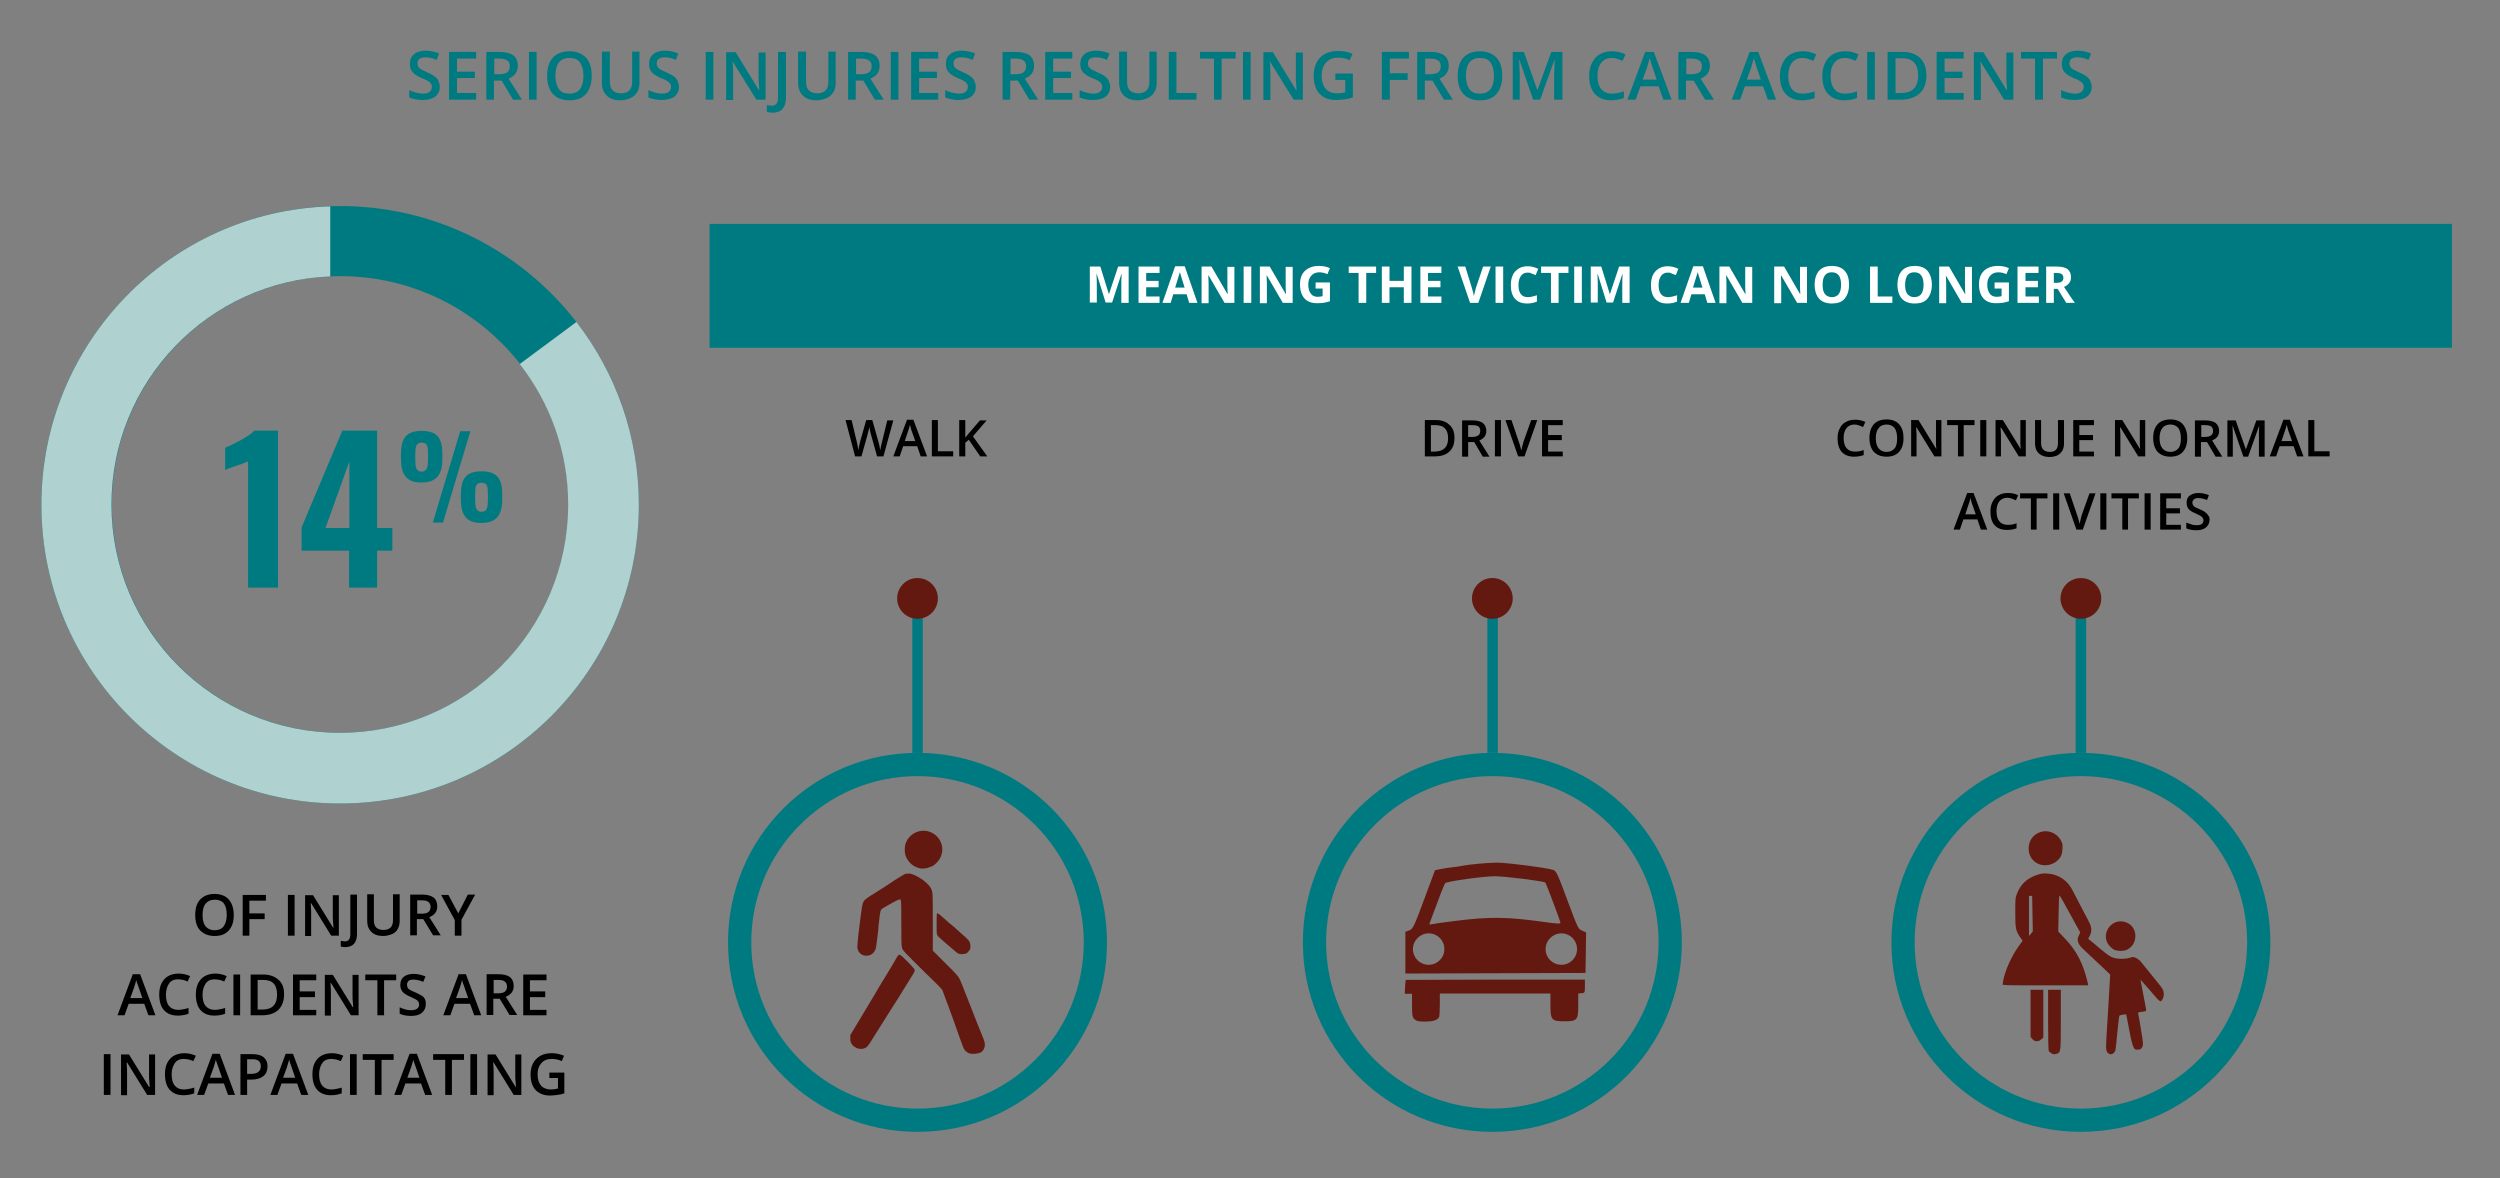 <?xml version="1.0" encoding="UTF-8"?> <!-- Generator: Adobe Illustrator 25.1.0, SVG Export Plug-In . SVG Version: 6.00 Build 0) --> <svg xmlns="http://www.w3.org/2000/svg" xmlns:xlink="http://www.w3.org/1999/xlink" version="1.1" id="Layer_1" x="0px" y="0px" viewBox="0 0 785 370" style="enable-background:new 0 0 785 370;" xml:space="preserve"><rect x="0" y="0" width="785" height="370" fill="#808080" stroke="none"/> <style type="text/css"> .st0{fill:#007A81;} .st1{fill:#FFFFFF;} .st2{fill:#AFD1CF;} .st3{fill:#631910;} </style> <rect x="222.8" y="70.3" class="st0" width="547.1" height="38.9"></rect> <g> <path d="M73.4,287.3c0,2.1-0.5,3.7-1.6,4.9s-2.5,1.7-4.4,1.7c-1.9,0-3.4-0.6-4.5-1.7s-1.6-2.8-1.6-4.9s0.5-3.8,1.6-4.9 s2.5-1.7,4.5-1.7c1.9,0,3.4,0.6,4.4,1.7S73.4,285.2,73.4,287.3z M63.6,287.3c0,1.6,0.3,2.8,1,3.6s1.6,1.2,2.8,1.2 c1.2,0,2.2-0.4,2.8-1.2s1-2,1-3.6c0-1.6-0.3-2.8-0.9-3.6s-1.6-1.2-2.8-1.2c-1.3,0-2.2,0.4-2.9,1.2S63.6,285.8,63.6,287.3z"></path> <path d="M78.3,293.8h-2.1v-12.8h7.3v1.8h-5.2v4h4.8v1.8h-4.8V293.8z"></path> <path d="M90.4,293.8v-12.8h2.1v12.8H90.4z"></path> <path d="M106.6,293.8h-2.6l-6.3-10.2h-0.1l0,0.6c0.1,1.1,0.1,2.1,0.1,3v6.7h-1.9v-12.8h2.5l6.3,10.2h0.1c0-0.1,0-0.6-0.1-1.5 s-0.1-1.5-0.1-2v-6.7h1.9V293.8z"></path> <path d="M108.4,297.4c-0.6,0-1.1-0.1-1.4-0.2v-1.8c0.5,0.1,0.9,0.2,1.3,0.2c1.1,0,1.7-0.7,1.7-2.2v-12.5h2.1v12.4 c0,1.3-0.3,2.3-0.9,3S109.6,297.4,108.4,297.4z"></path> <path d="M125.5,280.9v8.3c0,0.9-0.2,1.8-0.6,2.5s-1,1.3-1.8,1.6s-1.7,0.6-2.8,0.6c-1.6,0-2.8-0.4-3.7-1.3s-1.3-2-1.3-3.5v-8.3h2.1 v8.1c0,1.1,0.2,1.8,0.7,2.3s1.2,0.8,2.3,0.8c2,0,3-1,3-3.1v-8.1H125.5z"></path> <path d="M130.9,288.6v5.1h-2.1v-12.8h3.6c1.7,0,2.9,0.3,3.7,0.9s1.2,1.6,1.2,2.8c0,1.6-0.8,2.7-2.5,3.4l3.6,5.7H136l-3.1-5.1H130.9 z M130.9,286.9h1.5c1,0,1.7-0.2,2.1-0.5s0.7-0.9,0.7-1.6c0-0.7-0.2-1.2-0.7-1.6s-1.2-0.5-2.1-0.5h-1.4V286.9z"></path> <path d="M143.9,286.8l3-5.9h2.3l-4.3,7.9v5h-2.1v-4.9l-4.3-7.9h2.3L143.9,286.8z"></path> <path d="M46.6,318.8l-1.3-3.6h-4.9l-1.3,3.6h-2.2l4.8-12.9H44l4.8,12.9H46.6z M44.7,313.4l-1.2-3.5c-0.1-0.2-0.2-0.6-0.4-1.1 s-0.3-0.9-0.3-1.1c-0.2,0.7-0.4,1.5-0.7,2.4l-1.2,3.3H44.7z"></path> <path d="M55.9,307.5c-1.2,0-2.2,0.4-2.8,1.3s-1,2-1,3.5c0,1.6,0.3,2.8,1,3.6s1.6,1.2,2.9,1.2c0.5,0,1.1-0.1,1.6-0.2s1-0.2,1.6-0.4 v1.8c-1,0.4-2.2,0.6-3.4,0.6c-1.9,0-3.3-0.6-4.3-1.7s-1.5-2.8-1.5-4.9c0-1.3,0.2-2.5,0.7-3.5s1.2-1.8,2.1-2.3s2-0.8,3.3-0.8 c1.3,0,2.5,0.3,3.6,0.8l-0.8,1.7c-0.4-0.2-0.9-0.4-1.4-0.5S56.5,307.5,55.9,307.5z"></path> <path d="M67.4,307.5c-1.2,0-2.2,0.4-2.8,1.3s-1,2-1,3.5c0,1.6,0.3,2.8,1,3.6s1.6,1.2,2.9,1.2c0.5,0,1.1-0.1,1.6-0.2s1-0.2,1.6-0.4 v1.8c-1,0.4-2.2,0.6-3.4,0.6c-1.9,0-3.3-0.6-4.3-1.7s-1.5-2.8-1.5-4.9c0-1.3,0.2-2.5,0.7-3.5s1.2-1.8,2.1-2.3s2-0.8,3.3-0.8 c1.3,0,2.5,0.3,3.6,0.8l-0.8,1.7c-0.4-0.2-0.9-0.4-1.4-0.5S67.9,307.5,67.4,307.5z"></path> <path d="M73.3,318.8v-12.8h2.1v12.8H73.3z"></path> <path d="M89.2,312.2c0,2.1-0.6,3.7-1.8,4.9c-1.2,1.1-2.9,1.7-5.1,1.7h-3.6v-12.8h4c2,0,3.6,0.6,4.8,1.7S89.2,310.2,89.2,312.2z M87,312.3c0-3.1-1.4-4.6-4.3-4.6h-1.8v9.3h1.5C85.5,317,87,315.4,87,312.3z"></path> <path d="M99.3,318.8H92v-12.8h7.3v1.8h-5.2v3.5h4.8v1.8h-4.8v4h5.2V318.8z"></path> <path d="M112.8,318.8h-2.6l-6.3-10.2h-0.1l0,0.6c0.1,1.1,0.1,2.1,0.1,3v6.7H102v-12.8h2.5l6.3,10.2h0.1c0-0.1,0-0.6-0.1-1.5 s-0.1-1.5-0.1-2v-6.7h1.9V318.8z"></path> <path d="M120.6,318.8h-2.1v-11h-3.8v-1.8h9.7v1.8h-3.8V318.8z"></path> <path d="M133.7,315.3c0,1.1-0.4,2-1.2,2.7s-2,1-3.4,1s-2.6-0.2-3.6-0.7v-2c0.6,0.3,1.2,0.5,1.9,0.7s1.3,0.2,1.8,0.2 c0.8,0,1.4-0.2,1.8-0.5s0.6-0.7,0.6-1.3c0-0.5-0.2-0.9-0.5-1.2s-1.1-0.7-2.2-1.2c-1.2-0.5-2-1-2.5-1.6s-0.7-1.3-0.7-2.2 c0-1.1,0.4-1.9,1.1-2.5s1.8-0.9,3.1-0.9c1.2,0,2.5,0.3,3.7,0.8l-0.7,1.7c-1.1-0.5-2.2-0.7-3.1-0.7c-0.7,0-1.2,0.1-1.5,0.4 s-0.5,0.7-0.5,1.2c0,0.3,0.1,0.6,0.2,0.9s0.4,0.5,0.7,0.7s0.9,0.5,1.7,0.8c0.9,0.4,1.6,0.8,2.1,1.1s0.8,0.7,1,1.2 S133.7,314.7,133.7,315.3z"></path> <path d="M148.9,318.8l-1.3-3.6h-4.9l-1.3,3.6h-2.2l4.8-12.9h2.3l4.8,12.9H148.9z M147,313.4l-1.2-3.5c-0.1-0.2-0.2-0.6-0.4-1.1 s-0.3-0.9-0.3-1.1c-0.2,0.7-0.4,1.5-0.7,2.4l-1.2,3.3H147z"></path> <path d="M154.9,313.6v5.1h-2.1v-12.8h3.6c1.7,0,2.9,0.3,3.7,0.9s1.2,1.6,1.2,2.8c0,1.6-0.8,2.7-2.5,3.4l3.6,5.7h-2.4l-3.1-5.1 H154.9z M154.9,311.9h1.5c1,0,1.7-0.2,2.1-0.5s0.7-0.9,0.7-1.6c0-0.7-0.2-1.2-0.7-1.6s-1.2-0.5-2.1-0.5h-1.4V311.9z"></path> <path d="M171.6,318.8h-7.3v-12.8h7.3v1.8h-5.2v3.5h4.8v1.8h-4.8v4h5.2V318.8z"></path> <path d="M32.6,343.8v-12.8h2.1v12.8H32.6z"></path> <path d="M48.8,343.8h-2.6l-6.3-10.2h-0.1l0,0.6c0.1,1.1,0.1,2.1,0.1,3v6.7h-1.9v-12.8h2.5l6.3,10.2H47c0-0.1,0-0.6-0.1-1.5 s-0.1-1.5-0.1-2v-6.7h1.9V343.8z"></path> <path d="M57.7,332.5c-1.2,0-2.2,0.4-2.8,1.3s-1,2-1,3.5c0,1.6,0.3,2.8,1,3.6s1.6,1.2,2.9,1.2c0.5,0,1.1-0.1,1.6-0.2s1-0.2,1.6-0.4 v1.8c-1,0.4-2.2,0.6-3.4,0.6c-1.9,0-3.3-0.6-4.3-1.7s-1.5-2.8-1.5-4.9c0-1.3,0.2-2.5,0.7-3.5s1.2-1.8,2.1-2.3s2-0.8,3.3-0.8 c1.3,0,2.5,0.3,3.6,0.8l-0.8,1.7c-0.4-0.2-0.9-0.4-1.4-0.5C58.7,332.6,58.2,332.5,57.7,332.5z"></path> <path d="M71.6,343.8l-1.3-3.6h-4.9l-1.3,3.6h-2.2l4.8-12.9H69l4.8,12.9H71.6z M69.7,338.4l-1.2-3.5c-0.1-0.2-0.2-0.6-0.4-1.1 s-0.3-0.9-0.3-1.1c-0.2,0.7-0.4,1.5-0.7,2.4l-1.2,3.3H69.7z"></path> <path d="M84,334.8c0,1.3-0.4,2.4-1.3,3.1s-2.1,1.1-3.8,1.1h-1.3v4.8h-2.1v-12.8h3.7c1.6,0,2.8,0.3,3.6,1S84,333.5,84,334.8z M77.6,337.2h1.1c1.1,0,1.9-0.2,2.4-0.6s0.8-1,0.8-1.8c0-0.7-0.2-1.3-0.7-1.7s-1.2-0.5-2.1-0.5h-1.5V337.2z"></path> <path d="M94.6,343.8l-1.3-3.6h-4.9l-1.3,3.6h-2.2l4.8-12.9H92l4.8,12.9H94.6z M92.7,338.4l-1.2-3.5c-0.1-0.2-0.2-0.6-0.4-1.1 s-0.3-0.9-0.3-1.1c-0.2,0.7-0.4,1.5-0.7,2.4l-1.2,3.3H92.7z"></path> <path d="M104,332.5c-1.2,0-2.2,0.4-2.8,1.3s-1,2-1,3.5c0,1.6,0.3,2.8,1,3.6s1.6,1.2,2.9,1.2c0.5,0,1.1-0.1,1.6-0.2s1-0.2,1.6-0.4 v1.8c-1,0.4-2.2,0.6-3.4,0.6c-1.9,0-3.3-0.6-4.3-1.7s-1.5-2.8-1.5-4.9c0-1.3,0.2-2.5,0.7-3.5s1.2-1.8,2.1-2.3s2-0.8,3.3-0.8 c1.3,0,2.5,0.3,3.6,0.8l-0.8,1.7c-0.4-0.2-0.9-0.4-1.4-0.5C105,332.6,104.5,332.5,104,332.5z"></path> <path d="M109.9,343.8v-12.8h2.1v12.8H109.9z"></path> <path d="M119.8,343.8h-2.1v-11h-3.8v-1.8h9.7v1.8h-3.8V343.8z"></path> <path d="M133.5,343.8l-1.3-3.6h-4.9l-1.3,3.6h-2.2l4.8-12.9h2.3l4.8,12.9H133.5z M131.7,338.4l-1.2-3.5c-0.1-0.2-0.2-0.6-0.4-1.1 s-0.3-0.9-0.3-1.1c-0.2,0.7-0.4,1.5-0.7,2.4l-1.2,3.3H131.7z"></path> <path d="M141.9,343.8h-2.1v-11H136v-1.8h9.7v1.8h-3.8V343.8z"></path> <path d="M147.7,343.8v-12.8h2.1v12.8H147.7z"></path> <path d="M163.9,343.8h-2.6l-6.3-10.2h-0.1l0,0.6c0.1,1.1,0.1,2.1,0.1,3v6.7h-1.9v-12.8h2.5l6.3,10.2h0.1c0-0.1,0-0.6-0.1-1.5 s-0.1-1.5-0.1-2v-6.7h1.9V343.8z"></path> <path d="M172.5,336.8h4.7v6.5c-0.8,0.3-1.5,0.4-2.2,0.5s-1.5,0.2-2.3,0.2c-1.9,0-3.4-0.6-4.5-1.7c-1.1-1.2-1.6-2.8-1.6-4.9 c0-2.1,0.6-3.7,1.8-4.9c1.2-1.2,2.8-1.8,4.9-1.8c1.3,0,2.6,0.3,3.8,0.8l-0.7,1.7c-1-0.5-2.1-0.7-3.1-0.7c-1.4,0-2.5,0.4-3.3,1.3 s-1.2,2-1.2,3.5c0,1.6,0.4,2.8,1.1,3.6c0.7,0.8,1.8,1.2,3.1,1.2c0.7,0,1.4-0.1,2.2-0.3v-3.3h-2.7V336.8z"></path> </g> <g> <path class="st1" d="M347.2,95.1l-2.8-9h-0.1c0.1,1.8,0.1,3,0.1,3.6v5.3h-2.2V83.7h3.3l2.7,8.7h0l2.9-8.7h3.3v11.4h-2.3v-5.4 c0-0.3,0-0.5,0-0.9c0-0.3,0-1.2,0.1-2.7h-0.1l-2.9,8.9H347.2z"></path> <path class="st1" d="M364.1,95.1h-6.6V83.7h6.6v2h-4.2v2.5h3.9v2h-3.9v2.9h4.2V95.1z"></path> <path class="st1" d="M373.4,95.1l-0.8-2.7h-4.2l-0.8,2.7H365l4-11.5h3l4,11.5H373.4z M372,90.4c-0.8-2.5-1.2-3.9-1.3-4.2 c-0.1-0.3-0.2-0.6-0.2-0.8c-0.2,0.7-0.7,2.3-1.5,4.9H372z"></path> <path class="st1" d="M387.6,95.1h-3.1l-5-8.6h-0.1c0.1,1.5,0.1,2.6,0.1,3.3v5.4h-2.2V83.7h3.1l5,8.6h0.1c-0.1-1.5-0.1-2.5-0.1-3.1 v-5.4h2.2V95.1z"></path> <path class="st1" d="M390.5,95.1V83.7h2.4v11.4H390.5z"></path> <path class="st1" d="M405.9,95.1h-3.1l-5-8.6h-0.1c0.1,1.5,0.1,2.6,0.1,3.3v5.4h-2.2V83.7h3.1l5,8.6h0.1c-0.1-1.5-0.1-2.5-0.1-3.1 v-5.4h2.2V95.1z"></path> <path class="st1" d="M413.1,88.7h4.5v5.9c-0.7,0.2-1.4,0.4-2.1,0.5s-1.3,0.1-2,0.1c-1.7,0-3-0.5-3.9-1.5c-0.9-1-1.4-2.5-1.4-4.4 c0-1.8,0.5-3.3,1.6-4.3s2.5-1.5,4.4-1.5c1.2,0,2.3,0.2,3.4,0.7l-0.8,1.9c-0.8-0.4-1.7-0.6-2.6-0.6c-1,0-1.9,0.4-2.5,1.1 s-0.9,1.6-0.9,2.8c0,1.2,0.3,2.2,0.8,2.8c0.5,0.7,1.2,1,2.2,1c0.5,0,1-0.1,1.5-0.2v-2.4h-2.2V88.7z"></path> <path class="st1" d="M429,95.1h-2.4v-9.4h-3.1v-2h8.6v2H429V95.1z"></path> <path class="st1" d="M443.2,95.1h-2.4v-4.9h-4.5v4.9h-2.4V83.7h2.4v4.5h4.5v-4.5h2.4V95.1z"></path> <path class="st1" d="M452.6,95.1h-6.6V83.7h6.6v2h-4.2v2.5h3.9v2h-3.9v2.9h4.2V95.1z"></path> <path class="st1" d="M465.7,83.7h2.4l-3.9,11.4h-2.6l-3.9-11.4h2.4l2.1,6.8c0.1,0.4,0.2,0.9,0.4,1.4c0.1,0.5,0.2,0.9,0.2,1.1 c0.1-0.5,0.3-1.3,0.6-2.5L465.7,83.7z"></path> <path class="st1" d="M469.6,95.1V83.7h2.4v11.4H469.6z"></path> <path class="st1" d="M479.7,85.6c-0.9,0-1.6,0.3-2.1,1c-0.5,0.7-0.8,1.6-0.8,2.9c0,2.5,1,3.8,2.9,3.8c0.8,0,1.8-0.2,2.9-0.6v2 c-0.9,0.4-2,0.6-3.1,0.6c-1.7,0-2.9-0.5-3.8-1.5s-1.3-2.5-1.3-4.3c0-1.2,0.2-2.2,0.6-3.1c0.4-0.9,1.1-1.6,1.9-2.1s1.8-0.7,2.8-0.7 c1.1,0,2.2,0.3,3.3,0.8l-0.8,2c-0.4-0.2-0.9-0.4-1.3-0.5C480.6,85.6,480.1,85.6,479.7,85.6z"></path> <path class="st1" d="M489.5,95.1H487v-9.4h-3.1v-2h8.6v2h-3.1V95.1z"></path> <path class="st1" d="M494.3,95.1V83.7h2.4v11.4H494.3z"></path> <path class="st1" d="M504.5,95.1l-2.8-9h-0.1c0.1,1.8,0.1,3,0.1,3.6v5.3h-2.2V83.7h3.3l2.7,8.7h0l2.9-8.7h3.3v11.4h-2.3v-5.4 c0-0.3,0-0.5,0-0.9c0-0.3,0-1.2,0.1-2.7h-0.1l-2.9,8.9H504.5z"></path> <path class="st1" d="M523.7,85.6c-0.9,0-1.6,0.3-2.1,1c-0.5,0.7-0.8,1.6-0.8,2.9c0,2.5,1,3.8,2.9,3.8c0.8,0,1.8-0.2,2.9-0.6v2 c-0.9,0.4-2,0.6-3.1,0.6c-1.7,0-2.9-0.5-3.8-1.5s-1.3-2.5-1.3-4.3c0-1.2,0.2-2.2,0.6-3.1c0.4-0.9,1.1-1.6,1.9-2.1s1.8-0.7,2.8-0.7 c1.1,0,2.2,0.3,3.3,0.8l-0.8,2c-0.4-0.2-0.9-0.4-1.3-0.5C524.6,85.6,524.1,85.6,523.7,85.6z"></path> <path class="st1" d="M536.1,95.1l-0.8-2.7h-4.2l-0.8,2.7h-2.6l4-11.5h3l4,11.5H536.1z M534.6,90.4c-0.8-2.5-1.2-3.9-1.3-4.2 c-0.1-0.3-0.2-0.6-0.2-0.8c-0.2,0.7-0.7,2.3-1.5,4.9H534.6z"></path> <path class="st1" d="M550.2,95.1h-3.1l-5-8.6h-0.1c0.1,1.5,0.1,2.6,0.1,3.3v5.4h-2.2V83.7h3.1l5,8.6h0.1c-0.1-1.5-0.1-2.5-0.1-3.1 v-5.4h2.2V95.1z"></path> <path class="st1" d="M567.4,95.1h-3.1l-5-8.6h-0.1c0.1,1.5,0.1,2.6,0.1,3.3v5.4h-2.2V83.7h3.1l5,8.6h0.1c-0.1-1.5-0.1-2.5-0.1-3.1 v-5.4h2.2V95.1z"></path> <path class="st1" d="M580.6,89.4c0,1.9-0.5,3.3-1.4,4.4s-2.3,1.5-4,1.5s-3.1-0.5-4-1.5s-1.4-2.5-1.4-4.4c0-1.9,0.5-3.4,1.4-4.4 c0.9-1,2.3-1.5,4-1.5s3.1,0.5,4,1.5C580.2,86.1,580.6,87.5,580.6,89.4z M572.3,89.4c0,1.3,0.2,2.2,0.7,2.9c0.5,0.6,1.2,1,2.2,1 c1.9,0,2.9-1.3,2.9-3.9c0-2.6-1-3.9-2.9-3.9c-1,0-1.7,0.3-2.2,1S572.3,88.1,572.3,89.4z"></path> <path class="st1" d="M587.2,95.1V83.7h2.4v9.4h4.6v2H587.2z"></path> <path class="st1" d="M606.6,89.4c0,1.9-0.5,3.3-1.4,4.4s-2.3,1.5-4,1.5s-3.1-0.5-4-1.5s-1.4-2.5-1.4-4.4c0-1.9,0.5-3.4,1.4-4.4 c0.9-1,2.3-1.5,4-1.5c1.8,0,3.1,0.5,4,1.5C606.1,86.1,606.6,87.5,606.6,89.4z M598.2,89.4c0,1.3,0.2,2.2,0.7,2.9 c0.5,0.6,1.2,1,2.2,1c1.9,0,2.9-1.3,2.9-3.9c0-2.6-1-3.9-2.9-3.9c-1,0-1.7,0.3-2.2,1C598.5,87.2,598.2,88.1,598.2,89.4z"></path> <path class="st1" d="M619.1,95.1H616l-5-8.6H611c0.1,1.5,0.1,2.6,0.1,3.3v5.4h-2.2V83.7h3.1l5,8.6h0.1c-0.1-1.5-0.1-2.5-0.1-3.1 v-5.4h2.2V95.1z"></path> <path class="st1" d="M626.3,88.7h4.5v5.9c-0.7,0.2-1.4,0.4-2.1,0.5s-1.3,0.1-2,0.1c-1.7,0-3-0.5-3.9-1.5c-0.9-1-1.4-2.5-1.4-4.4 c0-1.8,0.5-3.3,1.6-4.3s2.5-1.5,4.4-1.5c1.2,0,2.3,0.2,3.4,0.7l-0.8,1.9c-0.8-0.4-1.7-0.6-2.6-0.6c-1,0-1.9,0.4-2.5,1.1 s-0.9,1.6-0.9,2.8c0,1.2,0.3,2.2,0.8,2.8c0.5,0.7,1.2,1,2.2,1c0.5,0,1-0.1,1.5-0.2v-2.4h-2.2V88.7z"></path> <path class="st1" d="M640.1,95.1h-6.6V83.7h6.6v2H636v2.5h3.9v2H636v2.9h4.2V95.1z"></path> <path class="st1" d="M644.9,90.7v4.4h-2.4V83.7h3.3c1.6,0,2.7,0.3,3.4,0.8c0.7,0.6,1.1,1.4,1.1,2.6c0,0.7-0.2,1.3-0.6,1.8 s-0.9,0.9-1.6,1.2c1.7,2.6,2.8,4.2,3.4,5h-2.7l-2.7-4.4H644.9z M644.9,88.8h0.8c0.8,0,1.3-0.1,1.7-0.4c0.4-0.3,0.5-0.7,0.5-1.2 c0-0.5-0.2-0.9-0.6-1.2c-0.4-0.2-0.9-0.3-1.7-0.3h-0.7V88.8z"></path> </g> <g> <path d="M456.7,137.5c0,1.9-0.5,3.3-1.6,4.3c-1,1-2.6,1.5-4.5,1.5h-3.2v-11.4h3.5c1.8,0,3.2,0.5,4.2,1.5 C456.2,134.3,456.7,135.7,456.7,137.5z M454.7,137.6c0-2.7-1.3-4.1-3.8-4.1h-1.6v8.3h1.3C453.4,141.7,454.7,140.3,454.7,137.6z"></path> <path d="M461,138.8v4.6h-1.9v-11.4h3.2c1.5,0,2.6,0.3,3.3,0.8c0.7,0.6,1.1,1.4,1.1,2.5c0,1.4-0.7,2.4-2.2,3l3.2,5.1h-2.1l-2.7-4.6 H461z M461,137.2h1.3c0.9,0,1.5-0.2,1.9-0.5c0.4-0.3,0.6-0.8,0.6-1.4c0-0.6-0.2-1.1-0.6-1.4s-1.1-0.4-1.9-0.4H461V137.2z"></path> <path d="M469.4,143.3v-11.4h1.9v11.4H469.4z"></path> <path d="M480.8,131.9h1.9l-4,11.4h-2l-4-11.4h1.9l2.4,7.1c0.1,0.3,0.3,0.8,0.4,1.3c0.1,0.5,0.2,0.9,0.3,1.2 c0.1-0.4,0.2-0.9,0.3-1.4c0.1-0.5,0.3-0.9,0.3-1.2L480.8,131.9z"></path> <path d="M490.7,143.3h-6.5v-11.4h6.5v1.6h-4.6v3.1h4.3v1.6h-4.3v3.6h4.6V143.3z"></path> </g> <g> <path d="M277.4,143.3h-2l-1.9-6.8c-0.1-0.3-0.2-0.7-0.3-1.3c-0.1-0.6-0.2-0.9-0.2-1.2c-0.1,0.3-0.1,0.8-0.3,1.3s-0.2,0.9-0.3,1.2 l-1.9,6.8h-2l-1.5-5.7l-1.5-5.7h1.9l1.6,6.7c0.3,1.1,0.4,2,0.5,2.8c0.1-0.4,0.1-0.9,0.3-1.5c0.1-0.5,0.2-1,0.3-1.3l1.9-6.7h1.9 l1.9,6.7c0.2,0.6,0.4,1.5,0.6,2.8c0.1-0.7,0.3-1.7,0.6-2.8l1.6-6.6h1.9L277.4,143.3z"></path> <path d="M289.1,143.3l-1.1-3.2h-4.4l-1.1,3.2h-2l4.3-11.5h2l4.3,11.5H289.1z M287.4,138.5l-1.1-3.1c-0.1-0.2-0.2-0.5-0.3-1 c-0.1-0.4-0.2-0.8-0.3-1c-0.1,0.6-0.3,1.3-0.6,2.1l-1,3H287.4z"></path> <path d="M292.6,143.3v-11.4h1.9v9.8h4.8v1.6H292.6z"></path> <path d="M310,143.3h-2.2l-3.6-5.2l-1.1,0.9v4.3h-1.9v-11.4h1.9v5.5c0.5-0.6,1-1.2,1.5-1.8l3.1-3.6h2.1c-2,2.3-3.4,4-4.3,5 L310,143.3z"></path> </g> <g> <path d="M582.3,133.3c-1.1,0-1.9,0.4-2.5,1.1c-0.6,0.8-0.9,1.8-0.9,3.1c0,1.4,0.3,2.5,0.9,3.2c0.6,0.7,1.4,1.1,2.6,1.1 c0.5,0,1,0,1.4-0.1c0.5-0.1,0.9-0.2,1.4-0.4v1.6c-0.9,0.3-1.9,0.5-3,0.5c-1.7,0-3-0.5-3.9-1.5c-0.9-1-1.3-2.5-1.3-4.3 c0-1.2,0.2-2.2,0.7-3.1c0.4-0.9,1.1-1.6,1.9-2c0.8-0.5,1.8-0.7,2.9-0.7c1.2,0,2.2,0.2,3.2,0.7l-0.7,1.6c-0.4-0.2-0.8-0.3-1.2-0.5 C583.2,133.4,582.8,133.3,582.3,133.3z"></path> <path d="M597.7,137.6c0,1.9-0.5,3.3-1.4,4.3s-2.2,1.5-3.9,1.5c-1.7,0-3-0.5-4-1.5c-0.9-1-1.4-2.5-1.4-4.4c0-1.9,0.5-3.3,1.4-4.3 c0.9-1,2.3-1.5,4-1.5c1.7,0,3,0.5,3.9,1.5C597.3,134.3,597.7,135.7,597.7,137.6z M589,137.6c0,1.4,0.3,2.5,0.9,3.2 c0.6,0.7,1.4,1.1,2.5,1.1c1.1,0,1.9-0.4,2.5-1.1c0.6-0.7,0.8-1.8,0.8-3.2c0-1.4-0.3-2.5-0.8-3.2c-0.6-0.7-1.4-1.1-2.5-1.1 c-1.1,0-2,0.4-2.5,1.1C589.3,135.1,589,136.2,589,137.6z"></path> <path d="M609.7,143.3h-2.3l-5.6-9.1h-0.1l0,0.5c0.1,1,0.1,1.9,0.1,2.7v5.9h-1.7v-11.4h2.3l5.6,9.1h0c0-0.1,0-0.6-0.1-1.3 c0-0.8,0-1.3,0-1.8v-6h1.7V143.3z"></path> <path d="M616.7,143.3h-1.9v-9.8h-3.4v-1.6h8.6v1.6h-3.4V143.3z"></path> <path d="M621.8,143.3v-11.4h1.9v11.4H621.8z"></path> <path d="M636.2,143.3h-2.3l-5.6-9.1h-0.1l0,0.5c0.1,1,0.1,1.9,0.1,2.7v5.9h-1.7v-11.4h2.3l5.6,9.1h0c0-0.1,0-0.6-0.1-1.3 c0-0.8,0-1.3,0-1.8v-6h1.7V143.3z"></path> <path d="M648.1,131.9v7.4c0,0.8-0.2,1.6-0.5,2.2c-0.4,0.6-0.9,1.1-1.6,1.5c-0.7,0.3-1.5,0.5-2.5,0.5c-1.4,0-2.5-0.4-3.3-1.1 c-0.8-0.8-1.2-1.8-1.2-3.1v-7.4h1.9v7.2c0,0.9,0.2,1.6,0.7,2.1c0.4,0.4,1.1,0.7,2,0.7c1.8,0,2.6-0.9,2.6-2.8v-7.2H648.1z"></path> <path d="M657.5,143.3h-6.5v-11.4h6.5v1.6h-4.6v3.1h4.3v1.6h-4.3v3.6h4.6V143.3z"></path> <path d="M673.7,143.3h-2.3l-5.6-9.1h-0.1l0,0.5c0.1,1,0.1,1.9,0.1,2.7v5.9h-1.7v-11.4h2.3l5.6,9.1h0c0-0.1,0-0.6-0.1-1.3 c0-0.8,0-1.3,0-1.8v-6h1.7V143.3z"></path> <path d="M686.8,137.6c0,1.9-0.5,3.3-1.4,4.3s-2.2,1.5-3.9,1.5c-1.7,0-3-0.5-4-1.5c-0.9-1-1.4-2.5-1.4-4.4c0-1.9,0.5-3.3,1.4-4.3 c0.9-1,2.3-1.5,4-1.5c1.7,0,3,0.5,3.9,1.5C686.3,134.3,686.8,135.7,686.8,137.6z M678.1,137.6c0,1.4,0.3,2.5,0.9,3.2 c0.6,0.7,1.4,1.1,2.5,1.1c1.1,0,1.9-0.4,2.5-1.1c0.6-0.7,0.8-1.8,0.8-3.2c0-1.4-0.3-2.5-0.8-3.2c-0.6-0.7-1.4-1.1-2.5-1.1 c-1.1,0-2,0.4-2.5,1.1C678.4,135.1,678.1,136.2,678.1,137.6z"></path> <path d="M691.1,138.8v4.6h-1.9v-11.4h3.2c1.5,0,2.6,0.3,3.3,0.8c0.7,0.6,1.1,1.4,1.1,2.5c0,1.4-0.7,2.4-2.2,3l3.2,5.1h-2.1 l-2.7-4.6H691.1z M691.1,137.2h1.3c0.9,0,1.5-0.2,1.9-0.5c0.4-0.3,0.6-0.8,0.6-1.4c0-0.6-0.2-1.1-0.6-1.4s-1.1-0.4-1.9-0.4h-1.2 V137.2z"></path> <path d="M704.4,143.3l-3.3-9.5h-0.1c0.1,1.4,0.1,2.7,0.1,4v5.6h-1.7v-11.4h2.6l3.2,9.1h0l3.3-9.1h2.6v11.4h-1.8v-5.6 c0-0.6,0-1.3,0-2.2c0-0.9,0.1-1.5,0.1-1.7h-0.1l-3.4,9.5H704.4z"></path> <path d="M721.3,143.3l-1.1-3.2h-4.4l-1.1,3.2h-2l4.3-11.5h2l4.3,11.5H721.3z M719.7,138.5l-1.1-3.1c-0.1-0.2-0.2-0.5-0.3-1 c-0.1-0.4-0.2-0.8-0.3-1c-0.1,0.6-0.3,1.3-0.6,2.1l-1,3H719.7z"></path> <path d="M724.8,143.3v-11.4h1.9v9.8h4.8v1.6H724.8z"></path> <path d="M622,166.3l-1.1-3.2h-4.4l-1.1,3.2h-2l4.3-11.5h2l4.3,11.5H622z M620.4,161.5l-1.1-3.1c-0.1-0.2-0.2-0.5-0.3-1 c-0.1-0.4-0.2-0.8-0.3-1c-0.1,0.6-0.3,1.3-0.6,2.1l-1,3H620.4z"></path> <path d="M630.3,156.3c-1.1,0-1.9,0.4-2.5,1.1c-0.6,0.8-0.9,1.8-0.9,3.1c0,1.4,0.3,2.5,0.9,3.2c0.6,0.7,1.4,1.1,2.6,1.1 c0.5,0,1,0,1.4-0.1c0.5-0.1,0.9-0.2,1.4-0.4v1.6c-0.9,0.3-1.9,0.5-3,0.5c-1.7,0-3-0.5-3.9-1.5c-0.9-1-1.3-2.5-1.3-4.3 c0-1.2,0.2-2.2,0.7-3.1c0.4-0.9,1.1-1.6,1.9-2c0.8-0.5,1.8-0.7,2.9-0.7c1.2,0,2.2,0.2,3.2,0.7l-0.7,1.6c-0.4-0.2-0.8-0.3-1.2-0.5 C631.3,156.4,630.8,156.3,630.3,156.3z"></path> <path d="M639.6,166.3h-1.9v-9.8h-3.4v-1.6h8.6v1.6h-3.4V166.3z"></path> <path d="M644.7,166.3v-11.4h1.9v11.4H644.7z"></path> <path d="M656.1,154.9h1.9l-4,11.4h-2l-4-11.4h1.9l2.4,7.1c0.1,0.3,0.3,0.8,0.4,1.3c0.1,0.5,0.2,0.9,0.3,1.2 c0.1-0.4,0.2-0.9,0.3-1.4c0.1-0.5,0.3-0.9,0.3-1.2L656.1,154.9z"></path> <path d="M659.5,166.3v-11.4h1.9v11.4H659.5z"></path> <path d="M668.3,166.3h-1.9v-9.8h-3.4v-1.6h8.6v1.6h-3.4V166.3z"></path> <path d="M673.4,166.3v-11.4h1.9v11.4H673.4z"></path> <path d="M684.8,166.3h-6.5v-11.4h6.5v1.6h-4.6v3.1h4.3v1.6h-4.3v3.6h4.6V166.3z"></path> <path d="M693.8,163.2c0,1-0.4,1.8-1.1,2.4s-1.7,0.9-3,0.9c-1.3,0-2.3-0.2-3.2-0.6v-1.8c0.5,0.2,1.1,0.4,1.7,0.6s1.1,0.2,1.6,0.2 c0.7,0,1.3-0.1,1.6-0.4s0.5-0.7,0.5-1.1c0-0.4-0.2-0.8-0.5-1.1c-0.3-0.3-1-0.6-2-1.1c-1-0.4-1.8-0.9-2.2-1.4 c-0.4-0.5-0.6-1.2-0.6-2c0-1,0.3-1.7,1-2.2c0.7-0.5,1.6-0.8,2.7-0.8c1.1,0,2.2,0.2,3.3,0.7l-0.6,1.5c-1-0.4-1.9-0.6-2.7-0.6 c-0.6,0-1.1,0.1-1.4,0.4c-0.3,0.3-0.5,0.6-0.5,1c0,0.3,0.1,0.6,0.2,0.8s0.3,0.4,0.6,0.6c0.3,0.2,0.8,0.4,1.5,0.7 c0.8,0.3,1.5,0.7,1.8,1c0.4,0.3,0.7,0.6,0.9,1C693.8,162.3,693.8,162.7,693.8,163.2z"></path> </g> <g> <path class="st0" d="M77.8,144.9c-1.5,0.8-5.7,1.9-7.1,2.7v-7c1.9-0.8,7.4-3.4,9.2-5.4h7.4v49.3h-9.4V144.9z"></path> <path class="st0" d="M109.7,172.9h-15v-7.3l12.8-30.4h10.9v30.6h4.8v7.1h-4.8v11.6h-8.8V172.9z M109.7,165.8v-20.9l-7.5,20.9H109.7 z"></path> <path class="st0" d="M125.9,144.1v-1.5c0-5,1.7-7.3,6.5-7.3c4.8,0,6.5,2.2,6.5,7.2v1.6c0,4.9-1.8,7.4-6.5,7.4 C127.7,151.6,125.9,149,125.9,144.1z M134.4,144v-1.2c0-2.5-0.1-3.8-2-3.8c-1.8,0-2,1.3-2,3.8v1.3c0,2.5,0.2,4,2,4 C134.2,148,134.4,146.5,134.4,144z M144.5,135.4h3.2l-8.6,28.7h-3.2L144.5,135.4z M144.7,156.8v-1.5c0-5,1.7-7.3,6.5-7.3 c4.8,0,6.5,2.2,6.5,7.2v1.6c0,4.9-1.8,7.4-6.5,7.4C146.5,164.3,144.7,161.7,144.7,156.8z M153.2,156.7v-1.3c0-2.6-0.1-3.8-2-3.8 s-2,1.3-2,3.8v1.3c0,2.5,0.2,4,2,4C153,160.7,153.2,159.2,153.2,156.7z"></path> </g> <path class="st0" d="M106.8,64.7c-51.8,0-93.8,42-93.8,93.8s42,93.8,93.8,93.8s93.8-42,93.8-93.8S158.6,64.7,106.8,64.7z M106.8,230.1c-39.6,0-71.7-32.1-71.7-71.7s32.1-71.7,71.7-71.7s71.7,32.1,71.7,71.7S146.3,230.1,106.8,230.1z"></path> <path class="st2" d="M163.2,114.3c9.5,12.2,15.2,27.5,15.2,44.1c0,39.6-32.1,71.7-71.7,71.7s-71.7-32.1-71.7-71.7 c0-38.6,30.5-70.1,68.7-71.6V64.8C53.4,66.3,13,107.7,13,158.5c0,51.8,42,93.8,93.8,93.8s93.8-42,93.8-93.8 c0-21.6-7.3-41.5-19.6-57.4L163.2,114.3z"></path> <rect x="629.9" y="211.2" transform="matrix(7.751939e-11 -1 1 7.751939e-11 440.552 866.311)" class="st0" width="47" height="3.3"></rect> <rect x="445.2" y="211.2" transform="matrix(7.751939e-11 -1 1 7.751939e-11 255.834 681.593)" class="st0" width="47" height="3.3"></rect> <rect x="264.6" y="211.2" transform="matrix(7.748031e-11 -1 1 7.748031e-11 75.259 501.018)" class="st0" width="47" height="3.3"></rect> <g> <path class="st0" d="M138.1,27.2c0,1.3-0.5,2.4-1.4,3.1s-2.3,1.1-4,1.1s-3.1-0.3-4.2-0.8v-2.3c0.7,0.3,1.4,0.6,2.2,0.8 c0.8,0.2,1.5,0.3,2.1,0.3c1,0,1.7-0.2,2.1-0.6c0.5-0.4,0.7-0.9,0.7-1.5c0-0.6-0.2-1-0.6-1.4c-0.4-0.4-1.3-0.9-2.6-1.4 c-1.4-0.6-2.3-1.2-2.9-1.9c-0.6-0.7-0.8-1.6-0.8-2.6c0-1.2,0.4-2.2,1.3-3c0.9-0.7,2.1-1.1,3.6-1.1c1.4,0,2.9,0.3,4.3,0.9l-0.8,2 c-1.3-0.6-2.5-0.8-3.6-0.8c-0.8,0-1.4,0.2-1.8,0.5c-0.4,0.3-0.6,0.8-0.6,1.4c0,0.4,0.1,0.7,0.2,1c0.2,0.3,0.4,0.5,0.8,0.8 c0.4,0.2,1.1,0.6,2,1c1.1,0.5,1.9,0.9,2.4,1.3c0.5,0.4,0.9,0.8,1.1,1.3S138.1,26.5,138.1,27.2z"></path> <path class="st0" d="M149.4,31.3H141v-15h8.5v2.1h-6v4.1h5.6v2h-5.6v4.7h6V31.3z"></path> <path class="st0" d="M155.1,25.3v6h-2.4v-15h4.2c1.9,0,3.4,0.4,4.3,1.1c0.9,0.7,1.4,1.8,1.4,3.3c0,1.9-1,3.2-2.9,4l4.2,6.6h-2.8 l-3.6-6H155.1z M155.1,23.3h1.7c1.1,0,2-0.2,2.5-0.6c0.5-0.4,0.8-1.1,0.8-1.9c0-0.8-0.3-1.5-0.8-1.8c-0.6-0.4-1.4-0.6-2.5-0.6h-1.6 V23.3z"></path> <path class="st0" d="M166.1,31.3v-15h2.4v15H166.1z"></path> <path class="st0" d="M185.8,23.8c0,2.4-0.6,4.3-1.8,5.7c-1.2,1.4-2.9,2-5.2,2c-2.3,0-4-0.7-5.2-2c-1.2-1.3-1.8-3.3-1.8-5.7 s0.6-4.4,1.8-5.7c1.2-1.3,3-2,5.2-2c2.2,0,3.9,0.7,5.2,2C185.2,19.4,185.8,21.3,185.8,23.8z M174.4,23.8c0,1.8,0.4,3.2,1.1,4.2 s1.8,1.4,3.3,1.4c1.5,0,2.6-0.5,3.3-1.4s1.1-2.3,1.1-4.2c0-1.8-0.4-3.2-1.1-4.2s-1.8-1.4-3.3-1.4c-1.5,0-2.6,0.5-3.3,1.4 S174.4,21.9,174.4,23.8z"></path> <path class="st0" d="M200.8,16.3V26c0,1.1-0.2,2.1-0.7,2.9c-0.5,0.8-1.2,1.5-2.1,1.9c-0.9,0.4-2,0.7-3.2,0.7 c-1.9,0-3.3-0.5-4.3-1.5c-1-1-1.5-2.3-1.5-4.1v-9.7h2.5v9.5c0,1.2,0.3,2.1,0.9,2.7c0.6,0.6,1.5,0.9,2.6,0.9c2.3,0,3.5-1.2,3.5-3.6 v-9.5H200.8z"></path> <path class="st0" d="M213.2,27.2c0,1.3-0.5,2.4-1.4,3.1s-2.3,1.1-4,1.1s-3.1-0.3-4.2-0.8v-2.3c0.7,0.3,1.4,0.6,2.2,0.8 c0.8,0.2,1.5,0.3,2.1,0.3c1,0,1.7-0.2,2.1-0.6c0.5-0.4,0.7-0.9,0.7-1.5c0-0.6-0.2-1-0.6-1.4c-0.4-0.4-1.3-0.9-2.6-1.4 c-1.4-0.6-2.3-1.2-2.9-1.9c-0.6-0.7-0.8-1.6-0.8-2.6c0-1.2,0.4-2.2,1.3-3c0.9-0.7,2.1-1.1,3.6-1.1c1.4,0,2.9,0.3,4.3,0.9l-0.8,2 c-1.3-0.6-2.5-0.8-3.6-0.8c-0.8,0-1.4,0.2-1.8,0.5c-0.4,0.3-0.6,0.8-0.6,1.4c0,0.4,0.1,0.7,0.2,1c0.2,0.3,0.4,0.5,0.8,0.8 c0.4,0.2,1.1,0.6,2,1c1.1,0.5,1.9,0.9,2.4,1.3c0.5,0.4,0.9,0.8,1.1,1.3S213.2,26.5,213.2,27.2z"></path> <path class="st0" d="M221.6,31.3v-15h2.4v15H221.6z"></path> <path class="st0" d="M240.5,31.3h-3l-7.4-11.9H230l0.1,0.7c0.1,1.3,0.1,2.4,0.1,3.5v7.8H228v-15h3l7.3,11.9h0.1 c0-0.2,0-0.7-0.1-1.7s-0.1-1.8-0.1-2.3v-7.8h2.2V31.3z"></path> <path class="st0" d="M242.5,35.4c-0.7,0-1.2-0.1-1.7-0.3v-2.1c0.6,0.1,1.1,0.2,1.5,0.2c1.3,0,2-0.8,2-2.5V16.3h2.5v14.4 c0,1.5-0.4,2.7-1.1,3.5S243.9,35.4,242.5,35.4z"></path> <path class="st0" d="M262.4,16.3V26c0,1.1-0.2,2.1-0.7,2.9c-0.5,0.8-1.2,1.5-2.1,1.9c-0.9,0.4-2,0.7-3.2,0.7 c-1.9,0-3.3-0.5-4.3-1.5c-1-1-1.5-2.3-1.5-4.1v-9.7h2.5v9.5c0,1.2,0.3,2.1,0.9,2.7c0.6,0.6,1.5,0.9,2.6,0.9c2.3,0,3.5-1.2,3.5-3.6 v-9.5H262.4z"></path> <path class="st0" d="M268.7,25.3v6h-2.4v-15h4.2c1.9,0,3.4,0.4,4.3,1.1c0.9,0.7,1.4,1.8,1.4,3.3c0,1.9-1,3.2-2.9,4l4.2,6.6h-2.8 l-3.6-6H268.7z M268.7,23.3h1.7c1.1,0,2-0.2,2.5-0.6c0.5-0.4,0.8-1.1,0.8-1.9c0-0.8-0.3-1.5-0.8-1.8c-0.6-0.4-1.4-0.6-2.5-0.6h-1.6 V23.3z"></path> <path class="st0" d="M279.7,31.3v-15h2.4v15H279.7z"></path> <path class="st0" d="M294.6,31.3h-8.5v-15h8.5v2.1h-6v4.1h5.6v2h-5.6v4.7h6V31.3z"></path> <path class="st0" d="M306.4,27.2c0,1.3-0.5,2.4-1.4,3.1s-2.3,1.1-4,1.1s-3.1-0.3-4.2-0.8v-2.3c0.7,0.3,1.4,0.6,2.2,0.8 c0.8,0.2,1.5,0.3,2.1,0.3c1,0,1.7-0.2,2.1-0.6c0.5-0.4,0.7-0.9,0.7-1.5c0-0.6-0.2-1-0.6-1.4c-0.4-0.4-1.3-0.9-2.6-1.4 c-1.4-0.6-2.3-1.2-2.9-1.9c-0.6-0.7-0.8-1.6-0.8-2.6c0-1.2,0.4-2.2,1.3-3c0.9-0.7,2.1-1.1,3.6-1.1c1.4,0,2.9,0.3,4.3,0.9l-0.8,2 c-1.3-0.6-2.5-0.8-3.6-0.8c-0.8,0-1.4,0.2-1.8,0.5c-0.4,0.3-0.6,0.8-0.6,1.4c0,0.4,0.1,0.7,0.2,1c0.2,0.3,0.4,0.5,0.8,0.8 c0.4,0.2,1.1,0.6,2,1c1.1,0.5,1.9,0.9,2.4,1.3c0.5,0.4,0.9,0.8,1.1,1.3S306.4,26.5,306.4,27.2z"></path> <path class="st0" d="M317.2,25.3v6h-2.4v-15h4.2c1.9,0,3.4,0.4,4.3,1.1c0.9,0.7,1.4,1.8,1.4,3.3c0,1.9-1,3.2-2.9,4l4.2,6.6h-2.8 l-3.6-6H317.2z M317.2,23.3h1.7c1.1,0,2-0.2,2.5-0.6c0.5-0.4,0.8-1.1,0.8-1.9c0-0.8-0.3-1.5-0.8-1.8c-0.6-0.4-1.4-0.6-2.5-0.6h-1.6 V23.3z"></path> <path class="st0" d="M336.7,31.3h-8.5v-15h8.5v2.1h-6v4.1h5.6v2h-5.6v4.7h6V31.3z"></path> <path class="st0" d="M348.6,27.2c0,1.3-0.5,2.4-1.4,3.1s-2.3,1.1-4,1.1s-3.1-0.3-4.2-0.8v-2.3c0.7,0.3,1.4,0.6,2.2,0.8 c0.8,0.2,1.5,0.3,2.1,0.3c1,0,1.7-0.2,2.1-0.6c0.5-0.4,0.7-0.9,0.7-1.5c0-0.6-0.2-1-0.6-1.4c-0.4-0.4-1.3-0.9-2.6-1.4 c-1.4-0.6-2.3-1.2-2.9-1.9c-0.6-0.7-0.8-1.6-0.8-2.6c0-1.2,0.4-2.2,1.3-3c0.9-0.7,2.1-1.1,3.6-1.1c1.4,0,2.9,0.3,4.3,0.9l-0.8,2 c-1.3-0.6-2.5-0.8-3.6-0.8c-0.8,0-1.4,0.2-1.8,0.5c-0.4,0.3-0.6,0.8-0.6,1.4c0,0.4,0.1,0.7,0.2,1c0.2,0.3,0.4,0.5,0.8,0.8 c0.4,0.2,1.1,0.6,2,1c1.1,0.5,1.9,0.9,2.4,1.3c0.5,0.4,0.9,0.8,1.1,1.3S348.6,26.5,348.6,27.2z"></path> <path class="st0" d="M363.2,16.3V26c0,1.1-0.2,2.1-0.7,2.9c-0.5,0.8-1.2,1.5-2.1,1.9c-0.9,0.4-2,0.7-3.2,0.7 c-1.9,0-3.3-0.5-4.3-1.5c-1-1-1.5-2.3-1.5-4.1v-9.7h2.5v9.5c0,1.2,0.3,2.1,0.9,2.7c0.6,0.6,1.5,0.9,2.6,0.9c2.3,0,3.5-1.2,3.5-3.6 v-9.5H363.2z"></path> <path class="st0" d="M367,31.3v-15h2.4v12.9h6.3v2.1H367z"></path> <path class="st0" d="M383.6,31.3h-2.4V18.4h-4.4v-2.1H388v2.1h-4.4V31.3z"></path> <path class="st0" d="M390.3,31.3v-15h2.4v15H390.3z"></path> <path class="st0" d="M409.2,31.3h-3l-7.4-11.9h-0.1l0.1,0.7c0.1,1.3,0.1,2.4,0.1,3.5v7.8h-2.2v-15h3l7.3,11.9h0.1 c0-0.2,0-0.7-0.1-1.7s-0.1-1.8-0.1-2.3v-7.8h2.2V31.3z"></path> <path class="st0" d="M419.3,23.1h5.5v7.5c-0.9,0.3-1.8,0.5-2.6,0.6s-1.7,0.2-2.7,0.2c-2.3,0-4-0.7-5.2-2c-1.2-1.3-1.8-3.2-1.8-5.7 c0-2.4,0.7-4.3,2.1-5.7c1.4-1.4,3.3-2,5.7-2c1.6,0,3,0.3,4.4,0.9l-0.9,2c-1.2-0.6-2.4-0.8-3.6-0.8c-1.6,0-2.9,0.5-3.8,1.5 c-0.9,1-1.4,2.4-1.4,4.1c0,1.8,0.4,3.2,1.3,4.2s2,1.4,3.6,1.4c0.8,0,1.6-0.1,2.5-0.3v-3.9h-3.1V23.1z"></path> <path class="st0" d="M436.3,31.3h-2.4v-15h8.5v2.1h-6V23h5.6v2.1h-5.6V31.3z"></path> <path class="st0" d="M447.4,25.3v6H445v-15h4.2c1.9,0,3.4,0.4,4.3,1.1c0.9,0.7,1.4,1.8,1.4,3.3c0,1.9-1,3.2-2.9,4l4.2,6.6h-2.8 l-3.6-6H447.4z M447.4,23.3h1.7c1.1,0,2-0.2,2.5-0.6c0.5-0.4,0.8-1.1,0.8-1.9c0-0.8-0.3-1.5-0.8-1.8c-0.6-0.4-1.4-0.6-2.5-0.6h-1.6 V23.3z"></path> <path class="st0" d="M471.7,23.8c0,2.4-0.6,4.3-1.8,5.7c-1.2,1.4-2.9,2-5.2,2c-2.3,0-4-0.7-5.2-2c-1.2-1.3-1.8-3.3-1.8-5.7 s0.6-4.4,1.8-5.7c1.2-1.3,3-2,5.2-2c2.2,0,3.9,0.7,5.2,2C471.1,19.4,471.7,21.3,471.7,23.8z M460.3,23.8c0,1.8,0.4,3.2,1.1,4.2 c0.7,1,1.8,1.4,3.3,1.4c1.5,0,2.6-0.5,3.3-1.4s1.1-2.3,1.1-4.2c0-1.8-0.4-3.2-1.1-4.2s-1.8-1.4-3.3-1.4c-1.5,0-2.6,0.5-3.3,1.4 S460.3,21.9,460.3,23.8z"></path> <path class="st0" d="M481.4,31.3l-4.3-12.5H477c0.1,1.9,0.2,3.6,0.2,5.2v7.3h-2.2v-15h3.5l4.2,11.9h0.1l4.3-11.9h3.5v15H488v-7.4 c0-0.7,0-1.7,0.1-2.9c0-1.2,0.1-1.9,0.1-2.2h-0.1l-4.5,12.5H481.4z"></path> <path class="st0" d="M506.1,18.2c-1.4,0-2.5,0.5-3.3,1.5c-0.8,1-1.2,2.4-1.2,4.1c0,1.8,0.4,3.2,1.2,4.2c0.8,0.9,1.9,1.4,3.4,1.4 c0.6,0,1.2-0.1,1.8-0.2c0.6-0.1,1.2-0.3,1.9-0.5v2.1c-1.2,0.4-2.5,0.7-4,0.7c-2.2,0-3.9-0.7-5.1-2c-1.2-1.3-1.8-3.2-1.8-5.7 c0-1.6,0.3-2.9,0.9-4.1c0.6-1.2,1.4-2.1,2.5-2.7c1.1-0.6,2.3-0.9,3.8-0.9c1.5,0,2.9,0.3,4.2,1l-0.9,2c-0.5-0.2-1-0.4-1.6-0.6 C507.3,18.3,506.7,18.2,506.1,18.2z"></path> <path class="st0" d="M522.3,31.3l-1.5-4.2h-5.7l-1.5,4.2h-2.6l5.6-15h2.7l5.6,15H522.3z M520.2,25l-1.4-4.1 c-0.1-0.3-0.2-0.7-0.4-1.3c-0.2-0.6-0.3-1-0.4-1.3c-0.2,0.8-0.5,1.8-0.8,2.8l-1.4,3.9H520.2z"></path> <path class="st0" d="M529.4,25.3v6h-2.4v-15h4.2c1.9,0,3.4,0.4,4.3,1.1c0.9,0.7,1.4,1.8,1.4,3.3c0,1.9-1,3.2-2.9,4l4.2,6.6h-2.8 l-3.6-6H529.4z M529.4,23.3h1.7c1.1,0,2-0.2,2.5-0.6c0.5-0.4,0.8-1.1,0.8-1.9c0-0.8-0.3-1.5-0.8-1.8c-0.6-0.4-1.4-0.6-2.5-0.6h-1.6 V23.3z"></path> <path class="st0" d="M555.1,31.3l-1.5-4.2h-5.7l-1.5,4.2h-2.6l5.6-15h2.7l5.6,15H555.1z M552.9,25l-1.4-4.1 c-0.1-0.3-0.2-0.7-0.4-1.3c-0.2-0.6-0.3-1-0.4-1.3c-0.2,0.8-0.5,1.8-0.8,2.8l-1.4,3.9H552.9z"></path> <path class="st0" d="M566,18.2c-1.4,0-2.5,0.5-3.3,1.5c-0.8,1-1.2,2.4-1.2,4.1c0,1.8,0.4,3.2,1.2,4.2s1.9,1.4,3.4,1.4 c0.6,0,1.3-0.1,1.8-0.2c0.6-0.1,1.2-0.3,1.9-0.5v2.1c-1.2,0.4-2.5,0.7-4,0.7c-2.2,0-3.9-0.7-5.1-2c-1.2-1.3-1.8-3.2-1.8-5.7 c0-1.6,0.3-2.9,0.9-4.1c0.6-1.2,1.4-2.1,2.5-2.7s2.3-0.9,3.8-0.9c1.5,0,2.9,0.3,4.2,1l-0.9,2c-0.5-0.2-1-0.4-1.6-0.6 C567.3,18.3,566.7,18.2,566,18.2z"></path> <path class="st0" d="M579.3,18.2c-1.4,0-2.5,0.5-3.3,1.5c-0.8,1-1.2,2.4-1.2,4.1c0,1.8,0.4,3.2,1.2,4.2s1.9,1.4,3.4,1.4 c0.6,0,1.3-0.1,1.8-0.2c0.6-0.1,1.2-0.3,1.9-0.5v2.1c-1.2,0.4-2.5,0.7-4,0.7c-2.2,0-3.9-0.7-5.1-2c-1.2-1.3-1.8-3.2-1.8-5.7 c0-1.6,0.3-2.9,0.9-4.1c0.6-1.2,1.4-2.1,2.5-2.7s2.3-0.9,3.8-0.9c1.5,0,2.9,0.3,4.2,1l-0.9,2c-0.5-0.2-1-0.4-1.6-0.6 C580.6,18.3,580,18.2,579.3,18.2z"></path> <path class="st0" d="M586.3,31.3v-15h2.4v15H586.3z"></path> <path class="st0" d="M604.9,23.6c0,2.5-0.7,4.4-2.1,5.7s-3.4,2-5.9,2h-4.2v-15h4.6c2.4,0,4.2,0.6,5.6,1.9 C604.2,19.5,604.9,21.3,604.9,23.6z M602.3,23.7c0-3.6-1.7-5.4-5-5.4h-2.1v10.9h1.7C600.5,29.2,602.3,27.4,602.3,23.7z"></path> <path class="st0" d="M616.6,31.3h-8.5v-15h8.5v2.1h-6v4.1h5.6v2h-5.6v4.7h6V31.3z"></path> <path class="st0" d="M632.3,31.3h-3l-7.4-11.9h-0.1l0.1,0.7c0.1,1.3,0.1,2.4,0.1,3.5v7.8h-2.2v-15h3l7.3,11.9h0.1 c0-0.2,0-0.7-0.1-1.7s-0.1-1.8-0.1-2.3v-7.8h2.2V31.3z"></path> <path class="st0" d="M641.4,31.3H639V18.4h-4.4v-2.1h11.3v2.1h-4.4V31.3z"></path> <path class="st0" d="M656.8,27.2c0,1.3-0.5,2.4-1.4,3.1c-1,0.8-2.3,1.1-4,1.1s-3.1-0.3-4.2-0.8v-2.3c0.7,0.3,1.4,0.6,2.2,0.8 c0.8,0.2,1.5,0.3,2.1,0.3c1,0,1.7-0.2,2.1-0.6c0.5-0.4,0.7-0.9,0.7-1.5c0-0.6-0.2-1-0.6-1.4c-0.4-0.4-1.3-0.9-2.6-1.4 c-1.4-0.6-2.3-1.2-2.9-1.9s-0.8-1.6-0.8-2.6c0-1.2,0.4-2.2,1.3-3c0.9-0.7,2.1-1.1,3.6-1.1c1.4,0,2.9,0.3,4.3,0.9l-0.8,2 c-1.3-0.6-2.5-0.8-3.6-0.8c-0.8,0-1.4,0.2-1.8,0.5c-0.4,0.3-0.6,0.8-0.6,1.4c0,0.4,0.1,0.7,0.2,1c0.2,0.3,0.4,0.5,0.8,0.8 c0.4,0.2,1.1,0.6,2,1c1.1,0.5,1.9,0.9,2.4,1.3c0.5,0.4,0.9,0.8,1.1,1.3S656.8,26.5,656.8,27.2z"></path> </g> <g id="g116697" transform="matrix(0.949,0,0,0.949,-20.97,-8.044)"> <path id="path4236-5" class="st3" d="M517.5,293.9c-3,0-9.6,0.6-11.8,1.1c-0.5,0.1-1.7,0.3-2.8,0.4c-1.1,0.1-2.9,0.4-4,0.6l-2,0.4 l-3.6,9.7c-3.4,9.2-3.7,9.7-4.9,10.2l-1.3,0.5v6.9v6.9l29.8-0.1l29.8-0.1l0.1-6.7l0.1-6.7l-1.3-0.6c-1.3-0.5-1.5-1-4.3-8.5 c-3.9-10.5-4.2-11.2-5.3-11.6C533.4,295.5,520.5,293.9,517.5,293.9L517.5,293.9z M516.7,298.4c3.2,0,16.2,1.6,16.7,2.1 c0.3,0.3,5,12.8,5,13.3c0,0.4-1.3,0.3-4.9-0.2c-12.7-1.8-18.6-1.9-30.8-0.3c-3.4,0.4-6.6,0.9-7,1c-0.5,0.2-0.7,0.1-0.6-0.3 c3.5-9.5,4.9-13.1,5.2-13.3C500.7,300.1,513,298.4,516.7,298.4z M494.8,317.3c2.9,0,5.2,2.3,5.2,5.2s-2.3,5.2-5.2,5.2 c-2.9,0-5.2-2.3-5.2-5.2S492,317.3,494.8,317.3z M538.7,317.3c2.9,0,5.2,2.3,5.2,5.2s-2.3,5.2-5.2,5.2c-2.9,0-5.2-2.3-5.2-5.2 S535.9,317.3,538.7,317.3z M487.2,332.7L487,335l-0.1,2.3h1.2h1.2v3.8c0,3.3,0.1,3.9,0.8,4.6c0.6,0.6,1.3,0.8,3.4,0.8 c2.5,0,4.1-0.4,4.7-1.4c0.2-0.2,0.3-2.1,0.3-4.2l0-3.7h18.3h18.3v3.8c0,5,0.4,5.4,4.6,5.4c4.3,0,4.6-0.4,4.6-5.4v-3.8l1.1-0.1 c1.1-0.1,1.1-0.2,1.1-2.3v-2.2h-29.7L487.2,332.7L487.2,332.7z"></path> </g> <path id="path5045" class="st3" d="M304.2,330.7c-0.6-0.3-1.2-0.8-1.5-1.3c-0.2-0.4-0.6-1.4-1.7-4.5c-2.1-6.1-4.9-13.5-5.1-14 c-0.2-0.4-1.8-2-5.4-5.5c-6.7-6.6-6.9-6.8-7.2-7.6c-0.3-0.8-0.3-2.6-0.3-9.7c0-5.7,0-5.7-0.6-5.7c-0.3,0-4.3,2.2-5.2,2.8 c-0.8,0.5-0.8,0.8-1.2,4.3c-0.1,0.6-0.2,1.6-0.2,2.2c-0.1,0.6-0.2,2.1-0.4,3.4c-0.3,2.5-0.4,3-0.8,3.6c-0.6,0.9-1.3,1.3-2.3,1.4 c-1.6,0.1-2.9-0.9-3.1-2.6c0-0.3,0.1-1.9,0.3-3.8c0.2-1.8,0.6-4.7,0.8-6.4c0.2-1.7,0.5-3.4,0.6-3.6c0.4-1.1,0.7-1.4,4.3-3.6 c1.9-1.2,4.6-2.9,6-3.9c1.5-0.9,2.9-1.8,3.1-1.8c0.3-0.1,0.8-0.1,1.2-0.1c1.9,0.1,5.9,2.8,6.8,4.6c0.6,1.2,0.6,1.2,0.6,10.7l0,8.9 l3.9,3.9c2.8,2.7,4,4.1,4.3,4.6c0.4,0.6,1,2.2,4.8,11.9c0.6,1.6,1.6,4.1,2.2,5.5c0.6,1.4,1.1,2.8,1.1,3.1c0.2,1-0.2,2.2-1.1,2.9 C307.2,330.9,305.2,331.1,304.2,330.7L304.2,330.7z M269.7,329.3c-0.7-0.1-1.3-0.5-1.9-1c-0.6-0.7-0.9-1.3-0.8-2.4l0-0.9l3.8-6.3 c2.1-3.5,3.8-6.4,3.9-6.5c0.1-0.3,4-6.7,5.1-8.5c0.4-0.7,1.1-1.8,1.4-2.4c0.8-1.4,0.9-1.5,1.3-1.5c0.5,0,4.5,4.1,4.7,4.7 c0.1,0.5,0.2,0.3-2.6,4.8c-1.1,1.8-3.6,5.8-5.6,8.9c-2,3.1-4.1,6.6-4.9,7.8c-0.7,1.2-1.5,2.3-1.6,2.4 C271.9,329.2,270.7,329.5,269.7,329.3L269.7,329.3z M300.9,299.4c-0.3-0.1-1.1-0.8-1.9-1.5c-0.8-0.7-2-1.7-2.7-2.3 c-1.7-1.5-1.9-1.7-2.1-2.2c-0.1-0.3-0.1-1.6-0.1-3.5c0-3,0-3.1,0.3-3.1c0.1,0,0.5,0.2,0.8,0.5c0.3,0.3,1,0.9,1.6,1.4 c0.6,0.5,1.1,1,1.1,1c0,0,0.5,0.4,1,0.8c0.5,0.4,1,0.8,1,0.9c0.1,0.1,0.9,0.7,1.7,1.5c2.8,2.4,3.1,2.8,3.1,4.2c0,0.8,0,1-0.4,1.4 c-0.5,0.8-1.1,1.1-2.2,1.1C301.6,299.6,301.2,299.6,300.9,299.4L300.9,299.4z M289.1,272.7c-2.3-0.4-4.1-2-4.8-4.2 c-0.3-1-0.3-2.7,0.1-3.8c1-2.6,3.7-4.2,6.4-3.8c2,0.3,3.7,1.6,4.5,3.3c0.6,1.2,0.7,2.4,0.5,3.5c-0.3,1.4-0.7,2.2-1.7,3.2 c-0.9,0.9-1.2,1.1-2.3,1.4C291.2,272.7,289.7,272.8,289.1,272.7L289.1,272.7z"></path> <path id="path5058" class="st3" d="M644.1,330.7c-0.3-0.2-0.7-0.5-0.8-0.7c-0.1-0.3-0.2-3.8-0.2-9.8v-9.4h2h2v9.3 c0,10.3,0,10.3-1.3,10.8C644.9,331.1,644.8,331.1,644.1,330.7L644.1,330.7z M662.1,330.8c-0.8-0.5-0.9-1.3-0.7-4.6 c0.1-1.7,0.4-6.9,0.7-11.6c0.3-4.7,0.5-8.6,0.5-8.6c0,0-1.7-1.6-3.7-3.5c-2-1.9-4.2-3.9-4.8-4.5c-1.7-1.6-2.1-2.8-1.3-4.4l0.4-0.8 L650,287c-1.7-3.2-3.2-5.8-3.3-5.8c-0.2,0.1-0.2,1.9-0.3,5.7l-0.1,5.6l1.9,2c3.9,4,6,8.2,7.4,14.3l0.1,0.6h-13.5 c-12.8,0-13.5,0-13.4-0.4c0.1-0.2,0.2-0.7,0.2-1.1c0.6-3.2,2.7-7.8,4.8-10.7l1.3-1.8l-0.7-1c-1.5-2.2-1.6-2.9-1.6-7.9 c0-4.2,0-4.6,0.5-5.8c1.1-3,3.2-4.9,6.1-5.9c1.5-0.5,2-0.6,3.5-0.5c3.4,0.2,6.3,2.1,7.9,5.3c0.9,1.8,3.6,6.9,4.9,9.4 c1.2,2.2,1.2,3.3,0.5,4.8l-0.5,1l0.5,0.4c0.3,0.2,1.6,1.3,3,2.5c1.4,1.2,3,2.4,3.6,2.7c1.4,0.7,3.7,0.9,5.7,0.4 c1.4-0.4,1.4-0.4,2.4,0.1c0.5,0.3,1.2,0.8,1.5,1.3c0.3,0.4,1.9,2.3,3.4,4.2c1.5,1.8,3,3.7,3.2,4.1c0.5,0.8,0.6,2.2,0.1,3.1 c-0.7,1.3-0.7,1.3-3.9-2.5c-1.7-1.9-3.1-3.5-3.1-3.5c0,0,0.4,2.1,0.9,4.7c0.5,2.5,0.9,4.8,0.9,4.9c0,0.3-0.3,0.4-1.3,0.5 c-1.2,0.1-1.3,0.2-1.2,0.7c0.1,0.3,0.5,2.6,0.9,5.1c0.7,4.2,0.7,4.6,0.4,5.2c-0.3,0.7-0.7,0.9-1.6,0.9c-1.3,0-1.5-0.6-3.2-9.7 l-0.3-1.4l-1,0.1c-0.5,0.1-1,0.2-1.1,0.3c-0.1,0.1-0.4,2.6-0.7,5.7c-0.5,5.4-0.5,5.6-1.1,6C663.3,331.1,662.7,331.2,662.1,330.8 L662.1,330.8z M638.2,286.9l-0.1-5.6h-0.5h-0.5l0,6.3l0,6.3l0.6-0.7l0.6-0.7L638.2,286.9L638.2,286.9z M639.1,326.9 c-0.3,0-0.7-0.4-1-0.7l-0.5-0.6v-7.4v-7.4h2h2v7.5v7.5l-0.6,0.5C640.4,326.9,639.9,327,639.1,326.9L639.1,326.9z M663.8,298.2 c-0.4-0.2-1.1-0.8-1.5-1.3c-2.5-2.9-0.3-7.5,3.5-7.6c2.7,0,4.7,1.9,4.7,4.6c0,1.9-0.9,3.4-2.6,4.3 C666.9,298.7,664.8,298.7,663.8,298.2L663.8,298.2z M640.4,271.4c-2.1-0.7-3.5-2.8-3.4-5c0-3.1,2.3-5.3,5.3-5.4 c2.3,0,4.4,1.5,5.2,3.7c0.3,1,0.1,3.1-0.3,4C646,271.1,643,272.3,640.4,271.4L640.4,271.4z"></path> <path class="st0" d="M288.1,236.4c-32.9,0-59.5,26.6-59.5,59.5s26.6,59.5,59.5,59.5c32.9,0,59.5-26.6,59.5-59.5 S321,236.4,288.1,236.4z M288.1,348.1c-28.8,0-52.2-23.4-52.2-52.2s23.4-52.2,52.2-52.2s52.2,23.4,52.2,52.2S317,348.1,288.1,348.1z "></path> <path class="st0" d="M468.6,236.4c-32.9,0-59.5,26.6-59.5,59.5s26.6,59.5,59.5,59.5c32.9,0,59.5-26.6,59.5-59.5 S501.5,236.4,468.6,236.4z M468.6,348.1c-28.8,0-52.2-23.4-52.2-52.2s23.4-52.2,52.2-52.2s52.2,23.4,52.2,52.2 S497.4,348.1,468.6,348.1z"></path> <path class="st0" d="M653.4,236.4c-32.9,0-59.5,26.6-59.5,59.5s26.6,59.5,59.5,59.5c32.9,0,59.5-26.6,59.5-59.5 S686.3,236.4,653.4,236.4z M653.4,348.1c-28.8,0-52.2-23.4-52.2-52.2s23.4-52.2,52.2-52.2s52.2,23.4,52.2,52.2 S682.3,348.1,653.4,348.1z"></path> <circle class="st3" cx="288.1" cy="187.9" r="6.4"></circle> <circle class="st3" cx="468.6" cy="187.9" r="6.4"></circle> <circle class="st3" cx="653.4" cy="187.9" r="6.4"></circle> </svg> 